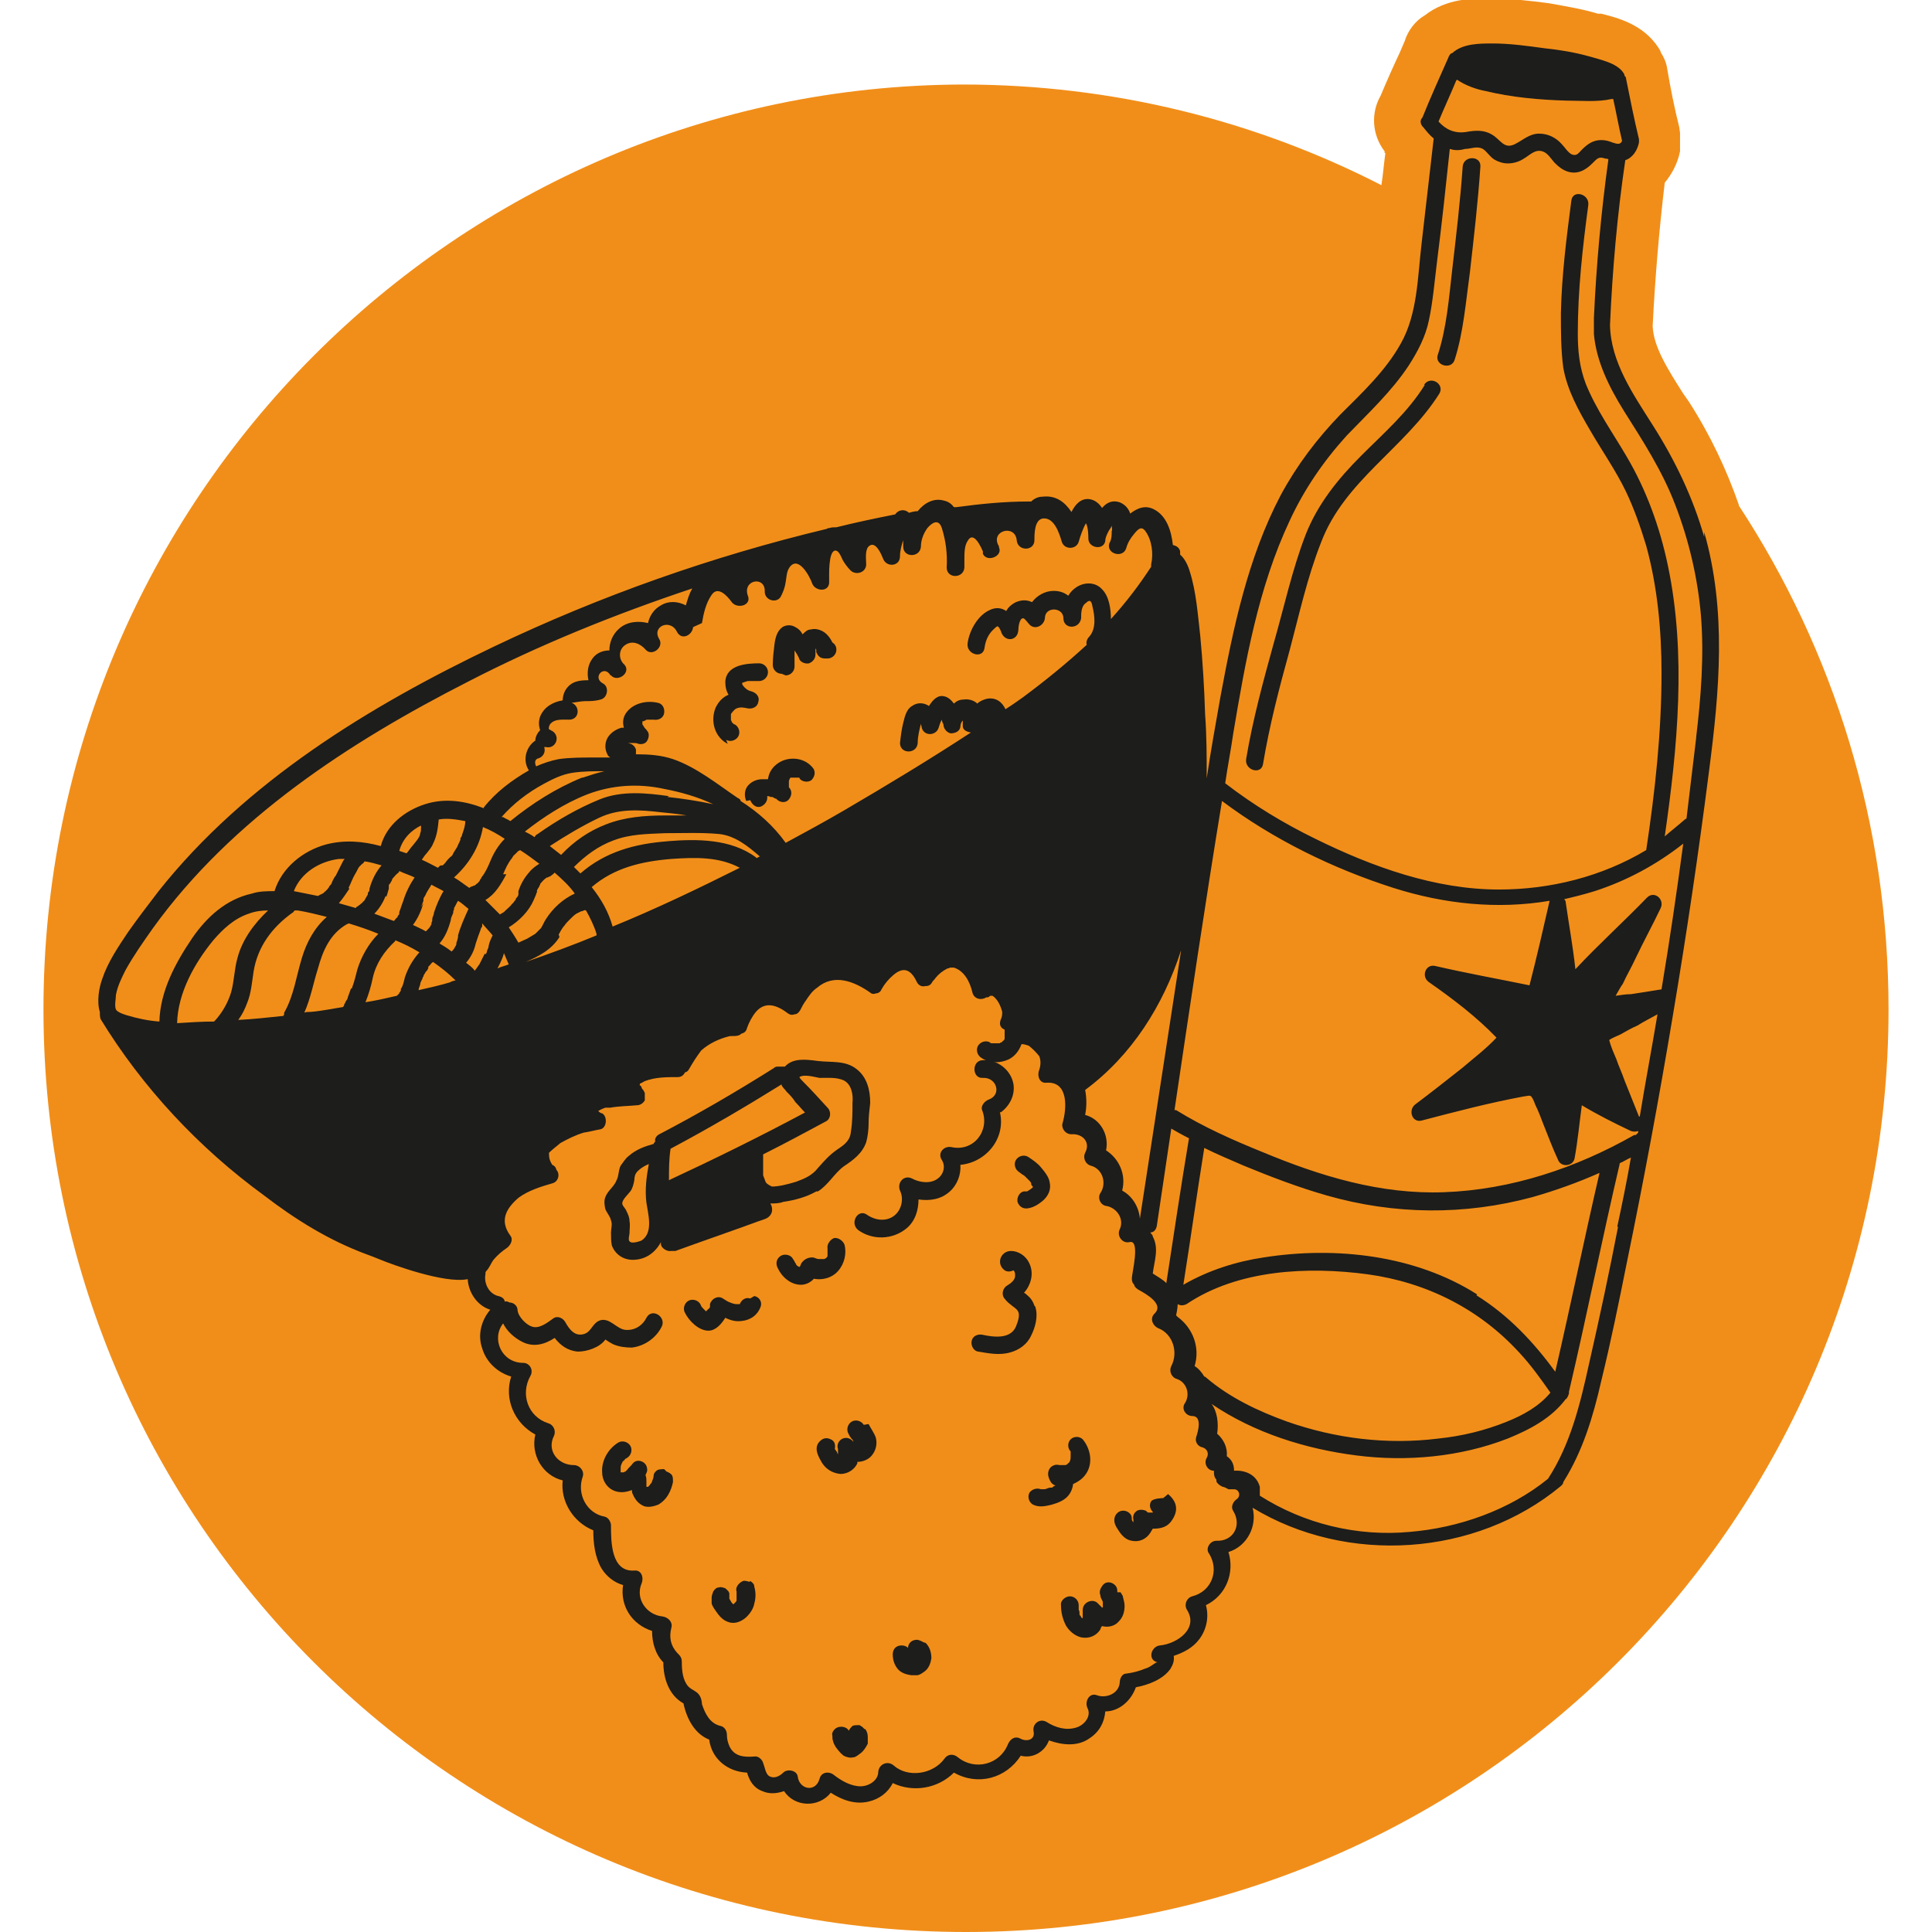 <?xml version="1.0" encoding="UTF-8"?>
<svg xmlns="http://www.w3.org/2000/svg" id="Calque_1" data-name="Calque 1" viewBox="0 0 24 24">
  <defs>
    <style>      .cls-1 {        fill: #f18e19;      }      .cls-2 {        fill: #1d1d1b;      }    </style>
  </defs>
  <path class="cls-1" d="M21.6,6.27c-.15-.43-.35-.86-.62-1.28l-.07-.1c-.19-.3-.37-.58-.38-.84.03-.6.08-1.19.15-1.78.09-.11.16-.24.19-.39,0-.02,0-.04,0-.06v-.02s0-.07,0-.11v-.04s-.01-.07-.01-.07c-.06-.24-.11-.49-.15-.73-.01-.07-.04-.14-.08-.2,0-.02-.02-.04-.03-.06-.19-.29-.51-.37-.71-.42h-.04c-.2-.06-.39-.09-.61-.13-.23-.03-.48-.06-.75-.06-.2,0-.52,0-.79.21-.12.07-.21.19-.25.32l-.06.14c-.08.17-.16.35-.24.54-.12.21-.11.48.05.69v.02s.01,0,.01,0c-.02.14-.03.28-.05.4-1.56-.8-3.33-1.25-5.2-1.25C5.67,1.07.54,6.2.54,12.54s5.13,11.46,11.46,11.46,11.46-5.13,11.46-11.46c0-2.31-.68-4.46-1.86-6.26Z"></path>
  <path class="cls-2" d="M10.74,21.48s-.02-.02-.03-.03c-.01,0-.02-.02-.04-.02-.03,0-.06,0-.08.01-.02.02-.04.04-.05.07,0,.03,0,.06.01.08,0,0,0,0,0,0h0s0,0,0,0c0,0,0-.01,0-.02,0-.01,0-.02,0-.03,0,0,0-.02,0-.02,0-.01-.01-.03-.02-.04-.02-.02-.05-.03-.08-.03-.03,0-.06.01-.08.03-.02.02-.04.05-.03.08,0,.03,0,.05.01.07,0,.02.02.05.03.07.03.04.06.08.1.11.04.02.08.03.12.02.03,0,.06-.03.09-.05.04-.03.07-.08.09-.12,0-.01,0-.03,0-.04,0-.01,0-.03,0-.04,0-.04-.01-.07-.03-.1Z"></path>
  <path class="cls-2" d="M11.47,20.4s-.05-.03-.08-.03-.06.01-.08.03c-.04.04-.04.1,0,.15,0,0,0,0,0,.01,0,0,0,0,0,0,0,0,0,0,0,0,0,0,0,0,0,0,0,0,0,0,0,0,0,0,0,0,0,0,0,0,0,0,0,0,0,0,0,0,0,0,0,0,0,0,0,0,0,0,0,0,0,0,0,0,0,0,0,0,0,0,0,0,0,0,0,0,0,0,0,0,0,0,0,0,0,0,0,0,0,0,0-.01,0-.03-.01-.06-.03-.08-.02-.02-.05-.03-.08-.03-.03,0-.06.01-.08.03-.02.02-.03.05-.03.08,0,.07.02.13.06.18.04.05.1.07.17.08,0,0,.02,0,.03,0,.02,0,.04,0,.05,0,.04-.01.06-.03.09-.05.05-.04.07-.1.08-.16,0-.07-.02-.14-.07-.19Z"></path>
  <g>
    <path class="cls-2" d="M12.43,13.82c.11-.08.18-.21.16-.35-.03-.18-.2-.31-.38-.3-.14,0-.14.23,0,.22.17-.01.24.21.07.27-.05.02-.1.08-.08.13.1.25-.1.52-.38.46-.09-.02-.18.07-.12.16.05.08.02.18-.05.23-.09.07-.23.05-.32,0-.1-.05-.19.05-.15.15.05.1.02.24-.07.31-.1.08-.24.06-.34-.01-.11-.08-.22.1-.11.19.18.13.43.12.6-.02.11-.09.15-.23.15-.36.14.02.28,0,.39-.1.09-.08.14-.21.13-.33.32-.03.57-.33.49-.66Z"></path>
    <path class="cls-2" d="M9.32,16.13c-.06-.02-.11.02-.13.07,0,0,0,0,0,0,0,0,0,0,0,0,0,0,0,0,0,0,0,0,0,0,0,0,0,0,0,0-.01,0,.02,0-.02,0-.02,0,0,0,0,0,0,0,0,0-.01,0-.02,0-.01,0-.05-.01-.07-.02-.03-.01-.06-.03-.09-.05-.06-.04-.14,0-.16.07,0,0,0,.01,0,.02,0,0,0,.01,0,.01,0,.02-.02.03-.03.04,0,0,0,0,0,0,0,0-.01.01-.02.02,0,0,0,0,0,0,0,0,0,0,0,0,0,0,0,0,0,0,0,0,0,0,0,0,0,0-.01-.01-.02-.02-.03-.03-.04-.04-.05-.07-.03-.05-.1-.07-.15-.04-.05.03-.07.1-.04.15.05.1.17.22.29.22.09,0,.16-.08.21-.16.06.03.13.05.2.04.11-.01.2-.07.24-.18.02-.06-.02-.12-.08-.13ZM9.19,16.21s0,0,0,0c0,0,0,0,0,0,0,0,0,0,0,0Z"></path>
    <path class="cls-2" d="M10.09,15.88c.11.03.24,0,.32-.09.08-.09.11-.22.08-.33-.02-.05-.08-.09-.13-.08-.05.02-.09.08-.08.13,0,0,0,.02,0,.03,0-.02,0,0,0,0,0,0,0,.01,0,.02,0,0,0,.02,0,.02,0,0,0,.01,0,.02,0,0,0,.01-.01.02,0,0,0,0,0,0,0,0,0,0,0,0,0,0,0,0-.01.01,0,0-.02.01-.02.01,0,0,0,0-.01,0,0,0-.01,0-.02,0,0,0-.01,0-.02,0,0,0-.02,0-.02,0,0,0,0,0,0,0,0,0,0,0,0,0-.03,0-.05-.02-.08-.02-.06,0-.11.03-.14.08,0,.01-.01.03-.02.04,0,0,0,0,0,0,0,0,0,0,0,0,0,0,0,0,0,0,0,0,0,0,0,0,0,0,0,0,0,0,0,0-.01-.01-.02-.01,0,0-.01-.01-.02-.02,0,0,0-.01-.01-.02-.01-.02-.02-.04-.03-.05-.02-.05-.1-.07-.15-.04-.05.03-.07.09-.04.15.05.11.16.21.29.21.07,0,.14-.04.18-.1,0,0,0,0,0-.01Z"></path>
    <path class="cls-2" d="M8.25,18.25s-.06,0-.08.01c-.02.01-.05.04-.05.07,0,.02-.01.05-.02.07,0,.02-.02.03-.03.05,0,0-.02.02-.02.02,0,0-.01,0-.02,0,0,0,0,0,0,0,0,0,0,0,0,0,0,0,0,0,0-.01,0-.01,0-.03,0-.04,0,0,0,0,0-.01,0-.03,0-.06-.01-.08,0,0,0,0,0-.01.01-.02.02-.04.02-.06,0-.03-.01-.06-.03-.08-.04-.04-.11-.05-.15,0-.02.03-.05.05-.07.08,0,0-.01.01-.02.02,0,0,0,0,0,0,0,0-.01,0-.02.01,0,0,0,0,0,0,0,0-.01,0-.02,0,0,0,0,0,0,0,0,0,0,0-.01,0,0,0,0,0,0,0,0,0,0,0-.01,0,0,0,0,0,0,0,0,0,0,0,0,0,0,0,0,0,0,0,0,0,0,0,0-.01,0,0,0,0,0,0,0,0,0-.01,0-.02,0,0,0-.02,0-.02h0s0,0,0,0c0-.02,0-.03.01-.05,0,0,0,0,0,0,0,0,0-.01.01-.02,0,0,0-.01.01-.02,0,0,0,0,0,0,.01,0,.02-.02.03-.03,0,0,0,0,0,0,0,0,.01,0,.02-.01.05-.03.07-.1.04-.15-.03-.05-.1-.07-.15-.04-.13.08-.21.23-.2.37,0,.09.05.18.13.22.08.04.16.03.24,0,0,.02,0,.03.01.05.03.07.07.12.14.15.06.02.13,0,.18-.02.05-.03.09-.07.12-.12.03-.05.05-.11.06-.16,0-.03,0-.06-.01-.08-.01-.02-.04-.04-.07-.05Z"></path>
    <path class="cls-2" d="M13.88,19.78s0,0,0,0c0-.03,0-.06-.03-.09-.04-.04-.11-.05-.15,0-.03.04-.05.08-.03.13,0,.03.02.05.03.08,0,0,0,0,0,0,0,0,0,.01,0,.02,0,0,0,.02,0,.02,0,0,0,.01,0,.02,0,0,0,0,0,0,0,0,0,0,0,.01,0,0,0,0,0,0,0,0,0,0,0,0,0,0,0,0,0,0,0,0-.02,0-.02-.01.02.01,0,0-.01-.01,0,0-.02-.02-.03-.03-.06-.07-.19-.02-.19.08,0,.02,0,.05,0,.07,0,0,0,0,0,.01,0,0,0,0,0,0,0,0,0,.01,0,.02,0,0,0,0,0,0,0,0,0,0,0,0,0,0,0,0,0,0,0,0,0,0,0,0,0,0,0,0,0,0,0,0,0,0,0,0,0,0,0,0,0,0,0,0,0,0,0,0,0,0,0,0,0,0,0,0,0,0-.01,0,0,0,0,0,0,0h0s0,0-.01-.01c0-.01-.01-.02-.02-.03,0,0,0,0,0,0,0,0,0-.01,0-.02,0-.01,0-.03-.01-.04,0-.01,0-.03,0-.04,0,.02,0,0,0,0,0,0,0-.02,0-.02,0-.06-.05-.11-.11-.11-.05,0-.12.05-.11.11,0,.09.02.17.06.25.04.07.11.13.19.15.1.02.19-.02.24-.1,0-.01.01-.03.02-.04,0,0,0,0,0,0,.08.02.16,0,.21-.06.05-.05.07-.12.07-.19,0-.04-.01-.07-.02-.11,0-.02-.02-.04-.03-.06ZM13.7,19.99h0s0,0,0,0c0,0,0,0,0,0Z"></path>
    <path class="cls-2" d="M14.45,18.61s-.12,0-.15.04c-.03.05-.01.1.02.13,0,0,0,0,0,0,0,0,0,0,0,0,0,0,0,0,0,0,0,0,0,0,0,0,0,0,0,0,0,0,0,0,0,0,0,0,0,0,0,0,0,0,0,0,0,0,0,.01,0,0,0,0,0,0,0,0,0,0,0,0,0,0,0,0,0,0,0,0,0,0,0,0,0,0,0,0-.01,0,0,0,0,0,0,0,0,0-.02,0-.02,0,0,0,0,0,0,0,0,0,0,0,0,0,0,0-.01,0-.02,0,0,0,0,0,0,0,0,0,0,0,0,0,0,0-.02,0-.03-.02-.04-.02-.09-.02-.12,0-.04.03-.05.07-.04.11,0,0,0,0,0,.01,0,0,0,.02,0,.02,0,0,0,0,0,0,0,0,0,0,0,0,0,0,0,0,0,0,0,0,0,0,0,0,0,0,0,0,0,0,0,0,0,0,0,0,0,0,0,0-.01-.01,0,0,0,0,0,0,0,0-.01-.02-.01-.02,0,0,0,0,0,0,0-.02,0-.04-.01-.06-.03-.05-.1-.07-.15-.04-.05.03-.07.09-.05.15.01.03.03.06.05.09.04.06.09.11.16.12.09.02.18-.02.23-.1.01-.02.02-.03.03-.05.08,0,.16-.01.22-.08.04-.05.07-.11.07-.17,0-.07-.04-.13-.1-.18ZM14.32,18.78s0,0,0,0c0,0,0,0,0,0,0,0,0,0,0,0ZM14.3,18.81s0,0,0,0c0,0,0,0,0,0,0,0,0,0,0,0ZM14.3,18.81s0,0,0,0c0,0,0,0,0,0,0,0,0,0,0,0ZM14.33,18.78s0,0,0,0c0,0,0,0,0,0,0,0,0,0,0,0,0,0,0,0,0,0ZM14.33,18.79s0,0,0,0c0,0,0,0,0,0,0,0,0,0,.01,0,0,0,0,0,0,0Z"></path>
    <path class="cls-2" d="M10.57,17.95h0s0,0,0,0Z"></path>
    <path class="cls-2" d="M10.38,18.07s0-.02,0,0h0Z"></path>
    <path class="cls-2" d="M10.73,17.7c-.03-.05-.1-.07-.15-.04-.05.03-.07.1-.04.15.01.02.02.04.03.05,0,0,.01.02.02.02,0,0,0,.01.01.02,0,0,0,0,0,.01,0,0,0,0,0,0,0,0,0,0,0,0,0,0,0,0,0,0,0,0,0,0,0,0,0,0,0,0,0,0,0,0,0,0,0,0,0,0,0,0,0,0,0,0,0,0,0,0,0,0,0,0,0,0t0,0s0,0,0,0c0,0,0,0,0,0,0,0,0,0,0,0,0,0,0,0,0,0,0,0,0,0,0,0,0,0,0,0,0,0,0,0,0,0,0,0-.03-.04-.08-.06-.13-.04-.05.02-.08.08-.06.13,0,0,0,.02,0,.03,0,0,0,0,0,.01,0,0,0,0,0,0,0,0,0,0,0,0,0,0,0,.02,0,.03,0,0,0,0,0,0,0,0,0,0,0,0,0,0,0,0,0,0,0,0,0,0,0,0,0,0,0,0,0,0,0,0,0,0,0,0,0,0,0,0,0,0,0,0,0,0,0,0,0,0,0-.01-.01-.02,0,0,0,0,0,0,0,0,0-.02-.01-.02,0,0-.01-.02-.02-.03,0,0,0,0,0,0,.01-.05,0-.1-.05-.12-.06-.03-.11-.01-.15.04-.06.08,0,.18.04.25.05.08.13.13.23.14.09,0,.17-.05.21-.13,0,0,0-.02,0-.02.07,0,.14-.03.18-.08.05-.06.07-.14.05-.22-.02-.06-.06-.11-.09-.17ZM10.38,18.11s0,0,0,0c0,0,0,0,0,0,0,0,0,0,0,0ZM10.57,17.95s0,0,0,0c0,0,0,0,0,0,0,0,0,0,0,0Z"></path>
    <path class="cls-2" d="M12.7,14.59s.02.01.03.02c0,0,0,0,.01.01,0,0,0,0,0,0,0,0,.01.01.02.02,0,0,.02.02.03.03,0,0,.02.02.02.03,0,0,0,0,0,.01,0,.01.01.02.02.03,0,0,0,0,0,.01,0,0,0,0,0,0,0,0,0,0,0,0,0,0,0,0,0,0,0,0,0,0,0,0,0,0,0,0,0,0-.02.02-.07.05-.07.05-.01,0-.02,0-.04,0-.06.01-.09.08-.08.13.02.06.07.09.13.08.07-.01.13-.05.18-.09.07-.06.11-.14.09-.23-.01-.07-.06-.13-.11-.19-.04-.05-.1-.09-.16-.13-.05-.03-.12-.01-.15.04-.03.05-.01.12.04.15Z"></path>
    <path class="cls-2" d="M9.31,19.65s-.06-.02-.08-.01c-.05.02-.1.08-.08.13,0,.01,0,.02,0,.03,0,.01,0,.03,0,.04,0,.01,0,.02,0,.04,0,.01-.01.02-.02.03,0,0-.01.01-.02.02,0,0,0,0,0,0,0,0-.01-.01-.02-.02-.01-.02-.02-.03-.03-.05,0,0,0,0,0,0,0,0,0,0,0,0,0,0,0,0,0,0,0,0,0,0,0,0,0-.02,0-.04,0-.06,0-.03-.03-.05-.05-.07-.03-.01-.06-.02-.08-.01-.03,0-.05.02-.07.05-.01.03-.02.05-.02.08,0,.02,0,.04,0,.06,0,.03.03.07.05.1.04.06.09.12.16.14.08.03.17-.01.23-.07.04-.04.08-.1.09-.16.02-.07.02-.14,0-.21,0-.03-.02-.05-.05-.07Z"></path>
    <path class="cls-2" d="M13.32,18.44s0,0,0,0c.07-.03.13-.07.17-.13.09-.13.06-.31-.04-.43-.04-.04-.11-.04-.15,0-.04.04-.04.11,0,.15,0,0,0,0,0,0,0,0,0,0,0,.01,0,0,0,.01,0,.02,0,0,0,0,0,0,0,0,0,.01,0,.02,0,0,0,0,0,0,0,0,0,0,0,0,0,.04,0,.06-.02.09,0,0,0,0,0,0,0,0,0,0,0,0,0,0-.02.01-.02.02,0,0-.01,0-.02.01,0,0,0,0,0,0,0,0,0,0,0,0,0,0-.02,0-.03,0,0,0,0,0,0,0,0,0,0,0,0,0,0,0-.02,0-.02,0,0,0-.02,0-.03,0-.07-.02-.14.03-.14.11,0,.04.02.08.04.11.01.01.02.02.04.03,0,0,0,0,.01,0,0,0,0,0,0,0,0,0,0,0,0,0,0,0,0,0,0,0,0,0,0,0,0,0,0,0,0,0,0,0,0,0,0,0,0,0,0,0-.02.02,0,0,0,0,0,0-.01.01,0,0,0,0,0,0-.01,0-.02.01-.03.02,0,0-.02,0-.02,0-.03,0-.05.02-.08.02,0,0-.02,0-.02,0,0,0-.01,0-.02,0-.05-.02-.11,0-.14.04-.03.05-.01.12.04.15.08.04.16.02.24,0,.07-.02.15-.05.2-.11.05-.06.07-.14.06-.22ZM13.1,18.48s0,0,0,0c0,0,0,0,0,0,0,0,0,0,0,0Z"></path>
    <path class="cls-2" d="M12.85,16.22c-.02-.06-.05-.1-.1-.14,0,0-.02-.02-.03-.02.09-.1.13-.25.06-.38-.04-.08-.13-.14-.22-.14-.13,0-.19.16-.08.24.03.02.07.02.11,0,.02.02.02.04.02.07,0,.05-.05.09-.1.12-.05.03-.07.1-.04.15.03.04.05.06.09.09.02.02.06.04.08.07.04.05,0,.15-.02.2-.07.16-.28.13-.42.1-.06-.01-.12.02-.13.08-.01.05.02.12.08.13.13.02.26.05.4.01.11-.03.21-.1.26-.21.05-.1.09-.24.05-.36Z"></path>
    <path class="cls-2" d="M10.16,14.8c.13-.08.2-.22.32-.31.12-.08.23-.16.28-.3.02-.07.03-.16.03-.23,0-.09.01-.17.02-.26,0-.16-.04-.32-.17-.42-.14-.11-.31-.08-.48-.1-.15-.02-.31-.04-.41.07-.02,0-.04,0-.07,0,0,0-.01,0-.02,0-.01,0-.03,0-.05.02-.46.29-.94.57-1.42.82-.04.02-.06.06-.05.09,0,0-.02.02-.02.03-.11.03-.22.07-.31.15-.04.03-.07.08-.1.12-.03.06-.02.12-.05.18-.03.08-.11.13-.14.21-.02.05-.01.11,0,.15.02.05.06.09.07.14.02.05,0,.1,0,.15,0,.05,0,.11.01.16.04.11.14.18.26.18.16,0,.28-.09.35-.22,0,0,0,.02,0,.03.01.05.08.09.13.08.02,0,.04,0,.05,0,.33-.12.65-.23.98-.35.05-.02.09-.03.14-.05.05-.02.09-.07.08-.13,0-.02-.01-.04-.02-.06.05,0,.11,0,.16-.02.14-.02.29-.06.41-.13ZM7.97,15.41s-.12.05-.15.01c-.02-.02,0-.08,0-.1,0-.05.01-.1,0-.15,0-.05-.02-.09-.04-.13-.01-.03-.05-.06-.05-.09,0-.05.07-.11.1-.15.03-.04.04-.09.05-.14,0-.04.01-.08.04-.11.04-.04.09-.07.14-.09-.03.16-.05.32-.03.48.02.14.09.37-.06.47ZM8.31,14.66c0-.13,0-.26.02-.39.47-.25.93-.52,1.38-.8,0,0,0,0,0,0-.01.02.05.07.06.09.04.04.08.08.11.13.04.04.08.09.12.13-.56.3-1.13.58-1.71.85ZM9.47,14.34s0,0,0,0c0,0,0,0,0,0,0,0,0,0,0,0ZM9.59,14.74s-.07-.03-.08-.06l-.03-.08s0-.03,0-.05c0-.04,0-.08,0-.12,0-.02,0-.04,0-.06,0,0,0-.02,0-.03.26-.13.52-.27.78-.41.06-.03.07-.12.02-.17-.1-.11-.2-.22-.31-.33-.01-.01-.03-.03-.04-.05.06-.04.19,0,.25.01.1,0,.21-.01.3.03.1.05.12.18.11.28,0,.12,0,.24-.02.36-.01.11-.08.16-.17.22-.1.07-.16.14-.24.23-.07.09-.16.13-.27.17-.1.03-.21.06-.31.06Z"></path>
    <path class="cls-2" d="M9.02,9.19c.05.03.12.01.15-.04.03-.05.01-.12-.04-.15,0,0-.01,0-.02-.01,0,0-.01,0,0,0,0,0,0,0,0,0,0,0-.01-.01-.02-.02,0,0,0,0,0,0,0,0,0,0,0,0,0,0,0-.02-.01-.02,0-.01,0-.02,0-.04,0,0,0-.02,0-.02,0,0,0,0,0,0,0,0,0,0,0,0,0,0,0-.01,0-.02t0,0s.04-.06.07-.07c.05-.02.09-.01.14,0,.06.01.12-.02.13-.08.02-.06-.02-.11-.08-.13-.04-.01-.06-.02-.09-.05,0,0-.02-.02-.03-.04,0,0,0,0,0,0,0,0,0,0,0,0,0,0,0-.01,0-.02,0,0,0,0,.01,0,.02-.01.03-.01.06-.02.03,0,.09,0,.14,0,.06,0,.11-.05.11-.11,0-.06-.05-.11-.11-.11-.16,0-.41.02-.42.23,0,.06.01.11.04.16-.07.03-.12.08-.16.16-.07.17-.01.37.15.45Z"></path>
    <path class="cls-2" d="M9.76,8.39c.06,0,.11-.05.11-.11,0-.03,0-.06,0-.09,0-.02,0-.03,0-.05,0,0,0-.01,0-.02,0,0,0,0,0-.01,0,0,0-.01,0-.01,0,0,0-.01,0-.02h0s.05.07.06.11c.02.04.08.06.12.05.05-.02.08-.06.08-.11,0,0,0-.02,0-.03,0,0,0,0,0,0,0,0,0,0,0,0,0,0,0-.02,0-.02,0,0,0-.01,0-.02,0,0,0,0,0-.01,0,0,0,0,0,0,0,0,0,0,0,0,0,0,0,0,0,0,0,0,0,0,0,0,0,0,0,0,0,0,0,0,0,0,0,0,0,0,0,.01.01.02,0,0,0,0,0,0,0,0,0,0,0,0,0,0,0,.02,0,.03.02.05.05.08.11.08,0,0,.02,0,.03,0,.06,0,.11-.05.11-.11,0-.04-.02-.07-.05-.09-.02-.04-.04-.07-.07-.1-.05-.05-.13-.08-.2-.06-.04,0-.07.03-.1.06-.02-.04-.05-.07-.09-.09-.05-.03-.11-.03-.16,0-.07.05-.09.14-.1.22-.01.08-.02.17-.02.25,0,.06.05.11.11.11Z"></path>
    <path class="cls-2" d="M9.32,9.94c.02.05.07.1.13.08.05-.02.09-.07.08-.13,0,0,0,0,0,0,0,0,0,0,0,0,0,0,0,0,0,0,.01,0,.03,0,.04.01,0,0,0,0,0,0,0,0,0,0,0,0,0,0,.01,0,.02,0,.01,0,.02.01.04.02,0,0,0,0,.01,0,0,0,.01.01.01.01.04.04.11.05.15,0,.04-.05.04-.11,0-.15,0,0,0,0,0,0,0,0,0,0,0-.01,0,0,0,0,0,0,0,0,0,0,0-.01,0,0,0-.01,0-.02,0-.01,0-.02,0-.03,0,0,0,0,0-.01,0,0,0,0,0,0,0,0,.01-.03.02-.04,0,0,0,0,0,0,0,0,0,0,0,0,0,0,0,0,0,0,0,0,0,0,.01,0,0,0,0,0,.01,0,0,0,0,0,.01,0,.01,0,.02,0,.03,0,0,0,.01,0,.02,0,0,0,0,0,.01,0,0,0,.01,0,.02,0,0,0,0,0,0,0,0,0,0,0,0,0,0,0,0,.01.01.02.04.04.12.04.15,0,.04-.05.04-.11,0-.15-.11-.13-.32-.14-.45-.03-.06.05-.09.11-.1.18-.02,0-.05,0-.07,0-.06,0-.12.02-.17.07-.05.05-.06.13-.03.2Z"></path>
    <path class="cls-2" d="M21.17,6.67c-.14-.49-.36-.95-.64-1.39-.24-.38-.52-.78-.53-1.24.03-.69.09-1.37.19-2.05.09-.03.15-.12.17-.22,0,0,0,0,0-.01,0,0,0,0,0,0,0-.01,0-.02,0-.03,0,0,0,0,0,0-.06-.25-.11-.5-.16-.75,0-.02-.01-.03-.02-.04,0,0,0-.02-.01-.03-.08-.13-.3-.17-.43-.21-.18-.05-.36-.08-.55-.1-.22-.03-.43-.06-.65-.06-.16,0-.37,0-.5.12-.02,0-.04.03-.05.06-.11.25-.22.49-.32.74-.03.03-.03.07,0,.11,0,0,0,0,0,0,0,0,0,0,.01.01.04.05.08.1.13.14-.05.44-.1.87-.15,1.3-.05.42-.05.88-.26,1.25-.19.34-.48.61-.75.88-.29.3-.54.63-.74,1-.41.78-.59,1.65-.75,2.51-.06.34-.12.67-.17,1.01,0-.27,0-.53-.02-.8-.01-.33-.03-.65-.06-.97-.03-.26-.05-.55-.13-.8-.02-.07-.06-.16-.12-.21,0-.01,0-.03,0-.04-.01-.05-.05-.07-.09-.08,0,0,0,0,0,0-.02-.18-.08-.36-.23-.44-.11-.06-.21-.02-.3.05-.02-.06-.06-.11-.13-.14-.09-.03-.16,0-.22.07-.04-.06-.09-.1-.16-.11-.1-.01-.17.06-.22.16-.08-.12-.19-.21-.36-.19-.06,0-.11.03-.14.06-.01,0-.02,0-.04,0-.3,0-.59.03-.89.07-.01,0-.02,0-.03,0-.03-.04-.07-.07-.12-.08-.13-.04-.25.03-.33.13-.04,0-.07.01-.11.02-.05-.05-.13-.04-.17.02,0,0,0,0,0,0-.25.05-.49.1-.73.16-.03,0-.06,0-.09.01,0,0-.02,0-.03.01-1.42.34-2.81.83-4.13,1.46-1.55.74-3.09,1.68-4.17,3.04-.13.17-.26.34-.38.51-.12.18-.25.37-.32.58-.04.11-.07.28-.03.41,0,.03,0,.06.01.09.52.85,1.22,1.6,2.03,2.19.39.3.81.56,1.27.73.03.01.05.02.08.03.03.01.07.03.1.04.12.05.79.3,1.08.24.01.17.12.33.28.38-.11.13-.16.31-.1.48.05.17.19.3.36.35-.09.28.04.58.3.72-.06.25.09.51.34.57-.03.26.13.52.38.62,0,.16.02.33.1.47.06.1.16.18.27.21-.04.26.11.49.36.57,0,.14.04.29.14.39,0,.2.07.41.25.51.04.19.14.38.32.45.03.24.23.4.47.41.03.1.08.19.19.23.09.04.18.03.27,0,.13.2.43.21.58.02.14.09.3.15.47.11.13-.03.24-.11.3-.23.25.12.56.07.76-.13.3.17.65.07.83-.21.15.04.3-.05.35-.19.17.06.36.08.51-.03.12-.08.18-.2.19-.33.17,0,.32-.13.38-.3.16-.03.34-.1.43-.23.03-.05.05-.1.04-.16.12-.04.24-.1.32-.21.09-.12.12-.28.08-.42.25-.12.36-.4.28-.66.23-.07.36-.32.3-.55,1.17.71,2.77.61,3.83-.27.02-.02.03-.03.03-.05.24-.38.37-.81.47-1.25.12-.49.22-.98.32-1.48.21-1.02.4-2.04.57-3.06.17-1.01.32-2.02.45-3.04.13-1,.22-1.99-.06-2.97ZM18.1.99c.1.07.24.12.35.14.33.08.67.11,1.01.12.18,0,.38.02.56-.02,0,0,.02,0,.02,0,.04.18.07.35.11.52-.02.05-.06.04-.12.02-.05-.02-.09-.03-.14-.03-.1,0-.17.05-.24.12-.04.04-.06.08-.12.06-.05-.02-.09-.09-.13-.13-.07-.08-.17-.13-.28-.13-.12,0-.2.08-.3.13-.14.07-.18-.06-.29-.12-.1-.06-.21-.05-.32-.03-.14.02-.25-.03-.34-.13.07-.17.15-.34.22-.51ZM14.67,11.82c-.17,1.11-.34,2.21-.51,3.32-.01-.14-.09-.28-.22-.35.05-.19-.03-.39-.2-.5.04-.19-.07-.39-.26-.44.02-.1.02-.21,0-.31.58-.43.97-1.05,1.19-1.73ZM14.61,16.34s.02-.09.02-.14c.03.02.07.02.11,0,.64-.43,1.51-.47,2.25-.37.73.1,1.39.43,1.89.98.14.15.26.32.38.49-.14.17-.34.28-.54.36-.27.11-.56.18-.85.21-.64.08-1.28,0-1.88-.21-.36-.13-.72-.3-1.01-.55,0,0-.01-.01-.02-.01-.03-.05-.07-.1-.12-.13.07-.23-.02-.47-.21-.61ZM18.35,16.08c-.77-.49-1.76-.6-2.65-.46-.34.05-.69.16-1,.34.09-.57.17-1.14.26-1.7.16.08.33.15.49.22.34.14.68.27,1.03.37.84.24,1.71.25,2.56.02.28-.08.56-.18.83-.3-.19.82-.36,1.65-.55,2.47-.27-.37-.58-.7-.98-.95ZM14.49,15.94c-.05-.05-.11-.08-.17-.12.02-.16.08-.31,0-.46,0-.02-.02-.03-.03-.05.04,0,.07-.03.08-.08.06-.4.12-.81.18-1.21.07.04.14.08.22.12-.1.6-.19,1.2-.28,1.79ZM8.72,7.74c.02-.12.05-.25.12-.35.08-.12.2.02.25.09.07.09.25.04.2-.08-.07-.2.22-.25.21-.05,0,.11.15.15.2.06.03-.06.05-.11.06-.18.01-.05.01-.12.04-.17.11-.18.26.1.29.19.04.1.22.11.21-.03,0-.08-.01-.36.07-.38.05-.01.08.08.1.12.03.05.06.09.1.13.07.06.19.02.19-.08,0-.06-.02-.19.04-.23.08-.06.15.11.17.16.04.11.21.1.21-.03,0-.07.02-.14.04-.2,0,.03,0,.05,0,.08,0,.14.21.14.22,0,0-.08.03-.16.08-.23.06-.07.14-.12.18,0,.05.16.07.32.06.49,0,.14.21.14.22,0,0-.03,0-.07,0-.1,0-.08,0-.17.04-.23.07-.13.16.06.19.13,0,0,0,0,0,0,0,0,0,.02,0,.03.05.11.25.03.2-.08,0,0,0-.02-.01-.03,0,0,0,0,0,0-.09-.18.21-.26.23-.06.01.14.22.14.22,0,0-.08,0-.26.11-.27.14-.01.2.19.23.29.03.1.18.1.21,0,.02-.07.05-.16.09-.23.03.05.03.17.03.19,0,.12.19.15.21.03,0-.04.02-.08.04-.12.01-.02.03-.04.04-.07,0,0,0,0,0,0,0,.02.01.05,0,.07,0,.05,0,.1-.03.15-.04.13.17.19.21.06.02-.07.05-.12.1-.18.05-.06.09-.1.14-.03.08.11.1.28.07.41,0,0,0,.02,0,.03-.15.23-.31.44-.5.65,0-.12-.02-.28-.11-.37-.09-.1-.24-.09-.34-.01-.04.03-.06.06-.08.09-.05-.04-.11-.06-.18-.06-.11,0-.21.06-.27.14,0,0,0,0,0,0-.06-.03-.13-.03-.2,0-.06.03-.1.07-.12.11-.06-.04-.13-.05-.21-.01-.15.07-.25.26-.27.41-.02.14.19.2.21.06.01-.08.04-.16.1-.22.01-.01.05-.05.06-.05.02,0,.05.07.05.08.05.12.2.1.21-.03,0-.03.01-.15.06-.15.02,0,.06.06.08.08.07.07.18.01.19-.08,0-.15.23-.14.23,0,0,.14.2.14.22,0,0-.06,0-.15.06-.19.05-.05.07-.02.08.04.03.12.05.28-.04.38-.03.03-.04.07-.03.1-.25.23-.52.45-.79.65-.07.05-.14.1-.22.15-.04-.09-.12-.15-.23-.13-.04.01-.09.03-.12.06-.04-.04-.11-.06-.17-.05-.05,0-.09.02-.12.05-.03-.04-.07-.08-.12-.09-.08-.02-.14.04-.19.12-.06-.04-.14-.05-.21,0-.07.04-.09.13-.11.21-.02.08-.03.16-.04.25,0,.14.21.14.22,0,0-.08.02-.16.04-.24,0,.02.01.03.01.05.03.11.18.1.21,0,.01-.03.02-.07.04-.1,0,.02.01.04.02.06,0,.05.04.1.09.11.05,0,.11-.02.12-.08,0-.03.01-.06.03-.08,0,0,0,0,0-.01,0,.03,0,.08,0,.08,0,.05.05.07.1.08-.52.34-1.05.66-1.58.97-.24.14-.48.27-.72.4-.15-.21-.34-.38-.56-.52,0-.02-.02-.03-.04-.04-.25-.17-.51-.38-.8-.48-.15-.05-.3-.06-.46-.06,0-.02,0-.04,0-.06-.02-.05-.05-.07-.1-.08,0,0,0,0,0,0,0,0,0,0,0,0,0,0,0,0,0,0,0,0,0,0,0,0,0,0,0,0,0,0,0,0,0,0,.01,0,0,0,0,0,.01,0,.01,0,.02,0,.03,0,0,0,.01,0,.02,0,.02,0,.04,0,.06.01.04.01.09,0,.11-.04.02-.03.03-.09,0-.12-.01-.02-.03-.03-.04-.05,0,0-.01-.02-.02-.03,0,0,0,0,0,0,0,0,0,0,0,0,0,0,0-.02,0-.03,0,0,0,0,0,0,0,0,0,0,0,0,0,0,0,0,0,0,0,0,0,0,0-.01,0,0,0,0,.01,0,0,0,.03-.01.04-.02,0,0,.01,0,.02,0,0,0,.02,0,.03,0,0,0,.01,0,.02,0,0,0,.02,0,.02,0,.06.01.12-.02.13-.08.01-.06-.02-.12-.08-.13-.13-.03-.29,0-.38.11-.05.06-.06.13-.04.2,0,0-.02,0-.03,0-.07.02-.13.06-.17.12-.04.07-.04.15,0,.22,0,.01.02.02.03.03-.07,0-.14,0-.21,0-.14,0-.29,0-.43.02-.1.02-.19.05-.28.09-.02-.04-.02-.09.03-.1.06-.02.09-.08.07-.14,0,0,.01,0,.02,0,.12.03.19-.13.08-.2-.01,0-.03-.02-.04-.02-.01-.02.01-.07.03-.08.05-.05.15-.04.22-.04.13,0,.14-.17.03-.21.02,0,.12-.02.16-.02.07,0,.13,0,.2-.02.09-.02.11-.16.03-.2-.13-.07,0-.22.08-.12,0,0,0,0,0,0,0,0,.01.02.02.02.08.09.25-.03.17-.13,0,0-.01-.01-.02-.02,0,0,0,0,0,0-.06-.07-.05-.18.03-.23.09-.06.19-.01.25.06.08.09.23-.03.17-.13-.1-.16.14-.26.22-.09.06.11.19.04.2-.06ZM4.33,11.03c.03-.06.05-.12.08-.17.02-.03.03-.06.05-.09,0,0,0,0,0,0,0,0,0,0,0,0,0,0,.01-.01.02-.02,0,0,.01-.01.02-.02,0,0,.03-.02,0,0,.01,0,.02-.02.03-.03.07.01.14.03.21.05-.07.08-.12.18-.15.29,0,.02,0,.03-.02.05,0,0,0,.01,0,.02,0,0,0,0,0,0,0,0,0,0,0,0-.01.02-.03.05-.04.07,0,0,0,0,0,0,0,0,0,0,0,0,0,0,0,.01-.02.02,0,.01-.02.02-.03.03,0,0,0,0-.01.01,0,0,0,0,0,0-.01,0-.02.02-.03.02,0,0-.01,0-.02.02-.07-.02-.14-.04-.21-.06.05-.06.09-.12.13-.18ZM4.16,10.89s-.03.05-.04.08c0,.01-.02.03-.03.04,0,0,0,.01-.01.02,0,0,0,0,0,0,0,0,0,0,0,0-.02.03-.05.05-.07.07,0,0,0,0,0,0,0,0-.01,0-.02.01-.01,0-.02.01-.04.02-.1-.02-.2-.04-.3-.06.09-.23.32-.37.56-.4.02,0,.04,0,.07,0,0,.01-.02.02-.02.03-.03.06-.06.12-.09.18ZM4.8,11.14s.02-.06.03-.1c0,0,0-.02,0-.03,0,0,0,0,0-.01,0-.01.01-.02.02-.03,0-.01.02-.03.02-.04,0,0,0-.01.01-.02,0,0,0,0,0,0,.02-.02.04-.05.07-.07,0,0,.01-.01.01-.02.06.03.13.05.19.08,0,0,0,0,0,0-.06.09-.11.19-.14.29-.02.05-.03.09-.05.14,0,0,0,0,0,0,0,0,0,0,0,0,0,0,0,.01,0,.02,0,.01-.01.02-.02.03,0,0,0,0,0,.01,0,0,0,0,0,0,0,0,0,0,0,0,0,0-.02.02-.03.03,0,0-.01.02-.02.02-.08-.03-.16-.06-.24-.09.06-.06.11-.14.14-.22ZM5.23,10.25h0s0,.01,0,.01c0,.01,0,.02,0,.03,0,.02,0,.04-.01.06,0,0,0,.02-.01.03.02-.02,0,0,0,.01-.02.04-.05.07-.08.11-.03.03-.05.07-.08.1-.03-.01-.06-.02-.09-.03.04-.15.15-.26.28-.32,0,0,0,0,0,0,0,0,0,0,0,0ZM5.23,11.27s.02-.05.03-.08c0,0,0-.01,0-.02,0,0,.01-.02,0,0,0-.01.01-.03.02-.04.02-.05.05-.09.08-.14.05.03.1.05.15.08-.05.08-.09.18-.12.27,0,.03-.02.05-.02.08,0,.01,0,.03-.01.04,0,0,0,.02,0,.02-.01.02-.02.04-.04.06,0,0,0,0,0,0,0,0,0,0,0,0,0,0-.02.02-.03.03,0,0,0,0,0,0-.05-.03-.1-.05-.16-.08.06-.08.1-.17.13-.27ZM5.48,10.75s-.01,0-.02.01c0,0-.03.02,0,0,0,0-.01.01-.02.02-.06-.03-.13-.07-.2-.1.02-.03.04-.06.06-.08.03-.04.06-.07.08-.12.05-.1.06-.2.07-.3,0,0,0,0,0,0,.11-.02.22,0,.33.02,0,.06-.02.11-.04.17,0,.01-.01.03-.02.04,0,0,0,0,0,0,0,0,0,0,0,0,0,0,0,.01,0,.02-.01.03-.03.06-.04.09-.02.03-.03.05-.05.08,0,0,0,.01-.01.02,0,0,0,0,0,0,0,0,0,0,0,0,0,.01-.02.02-.03.03-.02.02-.04.04-.06.07-.01.01-.02.02-.03.03ZM5.99,10.27c.1.04.19.09.28.15-.08.08-.14.18-.18.28-.03.07-.06.14-.11.2,0,0,0,.01-.01.02,0,0-.01.01-.01.02-.01.01-.02.03-.04.04,0,0,0,0-.01.01,0,0-.01,0-.01.01,0,0-.02,0-.03.01,0,0,0,0,0,0,0,0,0,0,0,0-.01,0-.03.01-.04.02-.06-.04-.12-.09-.19-.13.18-.16.32-.38.36-.63ZM8.31,9.89c-.28-.04-.59-.07-.86.04-.27.11-.53.26-.77.43-.02.01-.03.02-.04.04-.04-.03-.08-.05-.12-.07.23-.18.49-.35.77-.46.31-.12.64-.14.96-.07.21.04.42.1.61.19-.19-.04-.38-.07-.57-.09ZM8.54,10.13c-.09,0-.19,0-.28,0-.25,0-.5.02-.73.11-.21.08-.4.21-.56.38-.05-.04-.09-.07-.14-.11.2-.13.4-.25.61-.35.25-.12.51-.1.77-.07.1.01.21.02.32.04ZM7.23,9.66c-.32.13-.62.32-.89.54,0,0,0,0,0,0-.03-.02-.06-.03-.09-.05,0,0-.01,0-.02,0,.15-.17.32-.3.52-.41.11-.06.23-.12.36-.14.13-.02.27-.02.4-.02-.09.02-.18.05-.27.08ZM6.25,10.86c.03-.07.06-.14.11-.2,0,0,.01-.02.02-.03,0,0,0-.01.01-.01,0,0,.01-.01.01-.01,0,0,.01-.01.02-.02,0,0,.01-.01.02-.02,0,0,0,0,0,0,0,0,0,0,0,0,0,0,.01,0,.02-.01.08.05.16.11.24.17-.05.03-.1.07-.13.11-.06.07-.1.14-.13.23,0,0,0,.02,0,.02,0,0,0,.01,0,.02,0,.02-.02.04-.03.05,0,.02-.02.03-.03.05,0,0,0,0,0,0,0,0,0,0,0,0,0,0-.01.01-.02.02-.02.03-.05.05-.08.08,0,0,0,0,0,0,0,0,0,0,0,0,0,0-.01.01-.02.02-.02.01-.03.02-.05.03,0,0,0,0,0,0-.06-.06-.12-.12-.18-.18.12-.07.19-.19.26-.32ZM6.21,11.97s.04-.08.05-.13c.02.05.04.09.06.14-.05.02-.1.03-.14.05.01-.02.02-.04.03-.06ZM6.32,11.52c.13-.08.25-.2.31-.34.01-.02.02-.05.03-.07,0,0,0-.02.01-.02,0,0,0-.01,0-.02,0-.02.02-.04.03-.06,0,0,0-.01.01-.02,0,0,0,0,0-.01.02-.02.04-.05.07-.07,0,0,.01-.01.02-.01,0,0,.01,0,.02-.01.02,0,.03-.02.05-.03,0,0,.01-.01.02-.02.09.08.18.16.25.26-.15.07-.27.18-.36.32-.02.03-.04.08-.06.11-.02.02-.06.06-.07.07-.03.02-.07.04-.1.06-.04.02-.07.03-.11.05,0,0,0,0,0,0-.04-.07-.08-.13-.12-.19ZM6.94,11.61s.04-.08.07-.11c.02-.03.04-.05.07-.08.03-.03.05-.05.08-.07.02-.01.04-.02.06-.03,0,0,.02,0,.03-.01,0,0,.03-.01.02,0,0,0,0,0,.01,0,.05.09.1.19.13.29,0,0,0,.01,0,.02-.29.12-.59.23-.88.33,0,0,0,0,0,0,.16-.07.32-.15.42-.31ZM7.35,11.02c.28-.24.62-.32.99-.35.29-.02.59-.03.85.11-.52.26-1.04.51-1.58.73-.05-.18-.14-.34-.26-.49ZM8.3,10.45c-.41.03-.78.13-1.09.4-.03-.03-.05-.05-.08-.08.14-.14.3-.26.49-.33.21-.08.42-.08.64-.09.22,0,.45-.01.67.01.2.02.36.15.51.28-.01,0-.02.01-.04.02,0,0,0,0-.01-.01-.31-.23-.73-.23-1.1-.2ZM6.87,9.23s0,0,0,0c0,0,0,0,0,0,0,0,0,0,0,0ZM1.57,12.61s-.11-.03-.13-.07c-.02-.05,0-.13,0-.18.02-.11.07-.21.12-.31.1-.18.22-.35.34-.52.98-1.36,2.44-2.31,3.91-3.06.89-.46,1.83-.84,2.79-1.16-.04.07-.06.14-.08.21-.1-.05-.21-.06-.31,0-.09.05-.14.13-.16.22-.12-.03-.26-.02-.36.07-.08.07-.12.17-.12.27-.08,0-.16.03-.21.1-.06.08-.07.18-.05.27-.11,0-.22.01-.29.13-.02.04-.03.08-.03.12-.12.02-.23.08-.28.2-.02.06-.02.11,0,.17-.03.03-.06.08-.06.13-.12.08-.16.25-.08.37-.21.12-.41.27-.56.46,0,0,0,0,0,.01-.23-.09-.48-.13-.73-.05-.25.08-.48.26-.55.52-.22-.06-.45-.08-.68-.02-.29.08-.55.29-.64.58-.09,0-.19,0-.28.03-.32.07-.56.29-.74.55-.21.31-.4.66-.41,1.04-.14-.01-.28-.04-.41-.08ZM2.68,12.66s-.01.02-.02.03c-.15,0-.31.01-.46.02.01-.38.22-.75.45-1.03.12-.14.26-.27.44-.33.08-.03.16-.04.24-.04-.17.16-.32.36-.38.59-.04.14-.04.29-.08.43-.04.13-.11.25-.2.35ZM3.53,12.59s0,.02-.01.03c-.19.02-.37.04-.56.05.05-.07.08-.13.11-.21.05-.12.06-.26.08-.39.05-.31.23-.55.48-.73.01,0,.02-.02.03-.03.01,0,.03,0,.04,0,.12.02.24.05.36.08-.15.13-.25.31-.31.51-.07.23-.1.47-.22.68ZM4.36,12.28s-.03.08-.04.11c0,.02-.02.04-.03.06,0,0,0,.01-.01.02,0,0-.02.03,0,.01,0,0-.01.02-.02.03-.13.02-.27.05-.4.06-.03,0-.06,0-.08.01.08-.18.11-.36.17-.55.06-.22.15-.43.36-.55,0,0,.01,0,.02-.01.13.04.25.08.37.13-.12.12-.21.28-.26.44-.02.08-.04.16-.07.24ZM4.98,12.28s0,.01,0,.02c0,0,0,0,0,0,0,0,0,0,0,0,0,0-.01.03-.02.03,0,0,0,0,0,.01,0,0,0,0-.01.01,0,0-.02.02,0,0,0,0-.01.01-.02.02-.13.03-.26.06-.39.08.04-.1.07-.2.09-.3.04-.18.14-.33.28-.46,0,0,0,0,0-.01.1.04.2.09.3.15-.08.09-.14.19-.18.31-.01.04-.02.09-.04.13ZM5.6,12.2c-.13.04-.27.07-.4.1,0-.02.01-.04.02-.07,0-.03.02-.05.03-.08,0,0,0,0,0,0,0,0,0-.01.01-.02,0-.01.01-.03.02-.04,0-.01.02-.03.03-.04,0,0,0-.01.01-.02,0,0,0,0,0-.01,0,0,0-.01,0-.01,0,0,.01-.01.02-.02.01-.01.02-.03.04-.04,0,0,0,0,0,0,.1.07.19.14.28.23-.02,0-.04.01-.07.02ZM5.69,11.64s-.01.05-.02.07c0,.01,0,.03-.01.04,0,0,0,0,0,0,0,0,0,0,0,0-.01.02-.02.04-.04.06,0,0,0,0-.01.01-.05-.04-.1-.07-.15-.1.07-.08.11-.18.14-.29,0-.03.02-.06.03-.09,0-.01,0-.03.01-.04,0,0,0-.01,0-.02,0,0,0,0,0,0,0,0,0,0,0,0,.02-.03.03-.06.05-.09.05.03.09.07.13.1-.05.11-.1.22-.13.33ZM6.02,11.85s0,0,0,0c-.02.04-.04.08-.06.12-.01.02-.03.04-.04.06,0,0,0,0,0,0,0,0,0,0,0,0,0,0-.02.02-.02.03,0,0,0,0,0,0,0,0,0,0,0,0-.03-.04-.07-.07-.11-.1.06-.07.1-.15.12-.24.02-.06.04-.12.06-.17,0-.01.01-.03.02-.04,0,0,0-.01,0-.01,0,0,0-.01,0-.02,0,0,0,0,0-.01.04.05.09.1.13.15-.02.04-.04.08-.05.13,0,.02-.01.04-.02.06,0,.01,0,.02-.01.03,0,0,0,0,0,.01ZM15.39,18.61c-.06.02-.11.1-.07.16.11.18,0,.38-.21.37-.08,0-.14.1-.09.16.13.21.03.47-.21.53-.07.02-.1.1-.07.16.16.24-.12.43-.33.45-.11.01-.16.18-.03.21-.02,0-.03.01-.06.03-.03.02-.06.04-.1.05-.07.03-.15.05-.23.06-.05,0-.08.06-.08.11-.01.14-.17.2-.28.16-.1-.04-.16.08-.12.16.05.1-.04.21-.14.24-.13.04-.26,0-.37-.07-.09-.05-.18.03-.16.12.02.1-.08.13-.16.09-.07-.04-.13,0-.16.07-.1.25-.41.33-.62.16-.06-.05-.13-.04-.17.02-.14.19-.45.24-.63.08-.07-.06-.18-.02-.19.08,0,.11-.12.18-.22.18-.12,0-.24-.07-.33-.14-.06-.05-.16-.04-.18.05-.05.17-.25.13-.27-.03-.01-.08-.13-.1-.18-.05-.05.05-.12.08-.18.04-.04-.03-.05-.11-.07-.16-.01-.04-.06-.09-.11-.08-.13.01-.25,0-.31-.13-.02-.05-.03-.09-.03-.14,0-.05-.03-.1-.08-.11-.13-.03-.19-.15-.23-.27,0-.03-.01-.07-.02-.09-.03-.07-.1-.08-.15-.13-.07-.08-.08-.2-.08-.3,0-.06-.02-.08-.06-.12-.08-.09-.1-.19-.07-.31.02-.07-.04-.13-.11-.14-.2-.02-.34-.22-.26-.41.03-.07,0-.17-.09-.16-.29.02-.29-.36-.29-.56,0-.04-.03-.1-.08-.11-.22-.04-.35-.28-.27-.5.02-.07-.04-.14-.11-.14-.2,0-.34-.18-.25-.36.03-.06,0-.14-.07-.16-.25-.08-.35-.36-.22-.59.04-.07-.01-.16-.09-.16-.27,0-.4-.3-.25-.49.05.1.14.18.24.23.14.07.28.03.4-.05.07.09.16.16.29.17.11,0,.27-.05.34-.15.03.02.06.04.1.06.07.03.15.04.23.04.16-.02.3-.12.37-.26.06-.12-.12-.24-.19-.11-.05.1-.15.16-.26.15-.11-.01-.19-.15-.31-.12-.1.03-.11.14-.2.17-.12.04-.19-.06-.24-.15-.03-.05-.1-.08-.15-.04-.07.05-.17.13-.26.1-.07-.02-.17-.12-.18-.2,0-.06-.05-.1-.1-.1-.02-.01-.04-.02-.06-.01,0-.03-.03-.06-.08-.07-.12-.03-.18-.16-.16-.27,0-.02,0-.03.01-.04.04-.04.06-.1.09-.14.05-.06.11-.11.17-.15.04-.03.08-.1.04-.15-.14-.19-.05-.34.1-.47.12-.09.28-.14.42-.18.08-.02.1-.12.05-.17,0-.02-.02-.05-.05-.06-.03-.05-.04-.08-.04-.13,0,0,0-.01,0-.02.05-.05.12-.1.14-.12.09-.05.19-.1.29-.13.07-.01.14-.03.2-.04.09-.01.1-.16.03-.2-.02,0-.04-.02-.05-.03,0,0,0,0,0,0,0,0,.01,0,.02-.01.02-.01.04-.02.07-.03,0,0,.02,0,.03,0,0,0,.02,0,.03,0,.11-.02.23-.02.33-.03.05,0,.08-.03.1-.06,0,0,0-.01,0-.02,0,0,0,0,0,0,0-.02,0-.04,0-.07,0,0,0,0,0,0,0,0,0-.01-.01-.02,0,0,0-.01-.01-.02,0,0,0,0,0,0,0,0-.02-.02-.02-.03,0-.01-.02-.04-.02-.02-.01-.03,0,0,0-.03,0,.02,0,0,0,0,.01,0,.04-.02.06-.03.13-.05.27-.05.41-.05.04,0,.07-.02.09-.06.02,0,.04-.02.05-.04.04-.07.09-.15.15-.23.1-.09.23-.15.36-.18.01,0,.02,0,.03,0,.04,0,.08,0,.11-.03.04-.01.06-.03.07-.07.02-.06.06-.14.11-.2.12-.14.27-.08.4.02.03.02.05.02.08.01.03,0,.05-.02.07-.05.02-.04.04-.08.07-.12.04-.06.08-.12.14-.16.21-.18.46-.08.66.06.02.02.05.02.07.01.03,0,.06-.02.07-.05.04-.07.09-.13.15-.18.13-.11.22-.06.29.09.02.04.06.06.1.05.04,0,.07-.01.09-.05,0,0,0,0,0,0,.01-.02.03-.03.04-.05.04-.05.09-.09.15-.12,0,0,.02,0,.03-.01.02,0,.03,0,.05,0,.13.04.2.18.23.31.02.08.11.1.17.06.02,0,.03,0,.05-.02,0,0,0,0,.01,0,.01,0,.02,0,.02,0,.06.04.1.12.12.2,0,.03,0,.06-.02.1-.02.06,0,.1.05.12,0,0,0,.02,0,.03,0,.01,0,.02,0,.04,0,.01,0,.02,0,.04,0,0,0,.02-.02.03,0,0-.01.01-.02.02,0,0-.02,0-.02.01-.01,0-.02,0-.03,0-.01,0-.03,0-.04,0-.01,0-.02,0-.03,0,0,0-.02,0-.02-.01-.05-.03-.12-.01-.15.04-.03.05-.01.12.04.15.1.07.23.07.34.02.08-.04.13-.11.16-.19.03,0,.06.01.09.02.05.04.09.08.13.13,0,0,0,0,0,0,.02.05.02.11,0,.17-.03.07,0,.17.09.16.28-.02.25.33.2.5-.02.06.03.14.11.14.14-.01.24.1.17.23-.03.06,0,.14.07.16.15.04.2.22.12.34-.04.06,0,.15.07.16.13.02.23.16.17.29-.04.08.03.18.12.16.14-.04.03.39.03.45,0,.04.01.06.03.08,0,.02.02.04.05.06.09.05.33.18.2.3-.06.06-.02.15.05.18.18.07.25.3.16.47-.03.06,0,.14.07.16.12.04.17.19.1.3-.05.07.01.16.09.16.13,0,.07.2.05.26-.02.06.02.12.08.13.06.02.08.08.05.13-.04.07.01.16.09.16,0,0,0,.01,0,.02,0,.04.01.07.03.09,0,.01,0,.03.01.04,0,0,.01.01.02.02.01.01.03.02.05.03.02,0,.05.02.07.03.01,0,.03,0,.04,0,.01,0,.02,0,.03,0,.07,0,.09.1.02.13ZM20.1,15.24c-.11.57-.23,1.13-.36,1.7-.11.5-.23,1-.51,1.43-.48.39-1.11.61-1.72.66-.65.06-1.31-.1-1.86-.45,0-.03,0-.07,0-.11-.04-.15-.18-.21-.32-.2,0-.08-.03-.14-.09-.18.01-.11-.04-.21-.12-.28.02-.13,0-.28-.07-.37.53.36,1.17.56,1.8.64.62.08,1.29.02,1.88-.21.27-.11.54-.25.72-.49.01,0,.02-.02.03-.04,0-.01.01-.02.01-.03,0,0,0,0,0,0,0,0,0,0,0,0,0,0,0-.01,0-.02.22-.94.41-1.89.63-2.83,0,0,0,0,0-.01.05-.02.09-.05.14-.07-.05.29-.11.58-.17.86ZM20.32,14.1s-.01,0-.02,0c-.72.41-1.53.68-2.36.71-.79.03-1.54-.2-2.26-.5-.37-.15-.73-.31-1.07-.52,0,0-.01,0-.02,0,.19-1.28.38-2.56.59-3.84.64.48,1.38.84,2.13,1.08.63.2,1.29.27,1.94.16,0,0,0,0,0,0-.08.35-.16.7-.25,1.05-.39-.08-.78-.15-1.17-.24-.12-.03-.18.13-.08.2.3.21.59.43.84.69-.13.14-.29.26-.43.38-.19.15-.38.3-.58.45-.09.07-.04.23.08.2.42-.11.84-.22,1.27-.3.03,0,.07-.02.09,0,.02.02.04.07.05.1.04.08.07.16.1.24.06.15.12.31.19.46.04.08.18.07.2-.03.04-.22.06-.44.09-.66.2.12.4.22.61.32.03.01.06.01.09,0,0,0,0,.01,0,.02ZM20.36,13.87c-.06-.15-.12-.3-.18-.45-.03-.09-.07-.17-.1-.26-.03-.07-.07-.16-.09-.24.04-.03.1-.05.14-.07.07-.04.14-.08.21-.11.08-.05.16-.09.25-.14-.07.42-.15.84-.22,1.27ZM20.64,12.29c-.12.02-.25.04-.38.06-.06,0-.12.01-.19.02,0,0,0,0,0,0,.03-.05.06-.11.09-.15.05-.11.11-.21.16-.32.1-.21.21-.41.31-.62.05-.11-.08-.22-.17-.13-.29.3-.6.58-.89.89-.03-.28-.08-.55-.12-.83,0-.02-.01-.03-.02-.04.13-.03.25-.06.38-.1.4-.13.77-.33,1.1-.59-.08.6-.17,1.21-.27,1.81ZM21.07,9.17c-.04.33-.08.66-.12,1,0,0-.01,0-.02.01-.08.07-.17.14-.25.21.16-1.11.27-2.26.04-3.36-.1-.48-.27-.95-.52-1.37-.17-.29-.37-.57-.5-.89-.08-.21-.1-.41-.1-.63,0-.53.06-1.07.13-1.59.02-.14-.19-.2-.21-.06-.06.46-.12.93-.13,1.4,0,.23,0,.46.03.68.05.28.19.53.33.77.15.26.32.5.45.77.1.21.18.44.25.67.14.51.19,1.05.19,1.58,0,.74-.08,1.47-.19,2.2-.55.33-1.19.49-1.83.49-.79,0-1.57-.28-2.28-.63-.39-.19-.77-.42-1.12-.69,0,0,0,0,0,0,.03-.21.07-.41.1-.62.15-.89.31-1.81.7-2.64.18-.39.42-.74.71-1.06.27-.28.56-.55.77-.87.11-.17.21-.36.25-.56.05-.23.07-.48.1-.72.06-.47.11-.94.16-1.41.06.02.12.02.19,0,.07,0,.15-.04.22,0,.05.03.08.09.14.13.05.03.11.05.17.05.07,0,.14-.02.2-.06.07-.04.14-.12.23-.09.07.02.11.1.16.15.04.04.09.08.15.1.12.04.22-.01.31-.1.06-.06.08-.09.16-.06.01,0,.03,0,.04.01-.09.65-.15,1.31-.18,1.97,0,0,0,0,0,0,0,.01,0,.03,0,.04,0,.04,0,.08,0,.11,0,.02,0,.04,0,.05.03.34.19.66.37.95.24.38.48.75.64,1.17.17.44.28.91.32,1.38.04.5,0,1.01-.06,1.51Z"></path>
    <path class="cls-2" d="M18.17,2.07c-.03.43-.08.85-.13,1.28-.04.35-.07.73-.18,1.06-.04.13.17.19.21.06.11-.34.14-.73.19-1.09.05-.44.1-.87.13-1.31.01-.14-.21-.14-.22,0Z"></path>
    <path class="cls-2" d="M17.7,4.78c-.21.34-.51.6-.79.88-.29.29-.54.6-.69.98-.17.44-.27.91-.4,1.36-.13.47-.26.95-.34,1.43-.02.14.19.2.21.06.08-.48.2-.94.33-1.41.12-.45.22-.91.39-1.34.29-.77,1.04-1.17,1.47-1.85.07-.12-.11-.23-.19-.11Z"></path>
  </g>
</svg>
